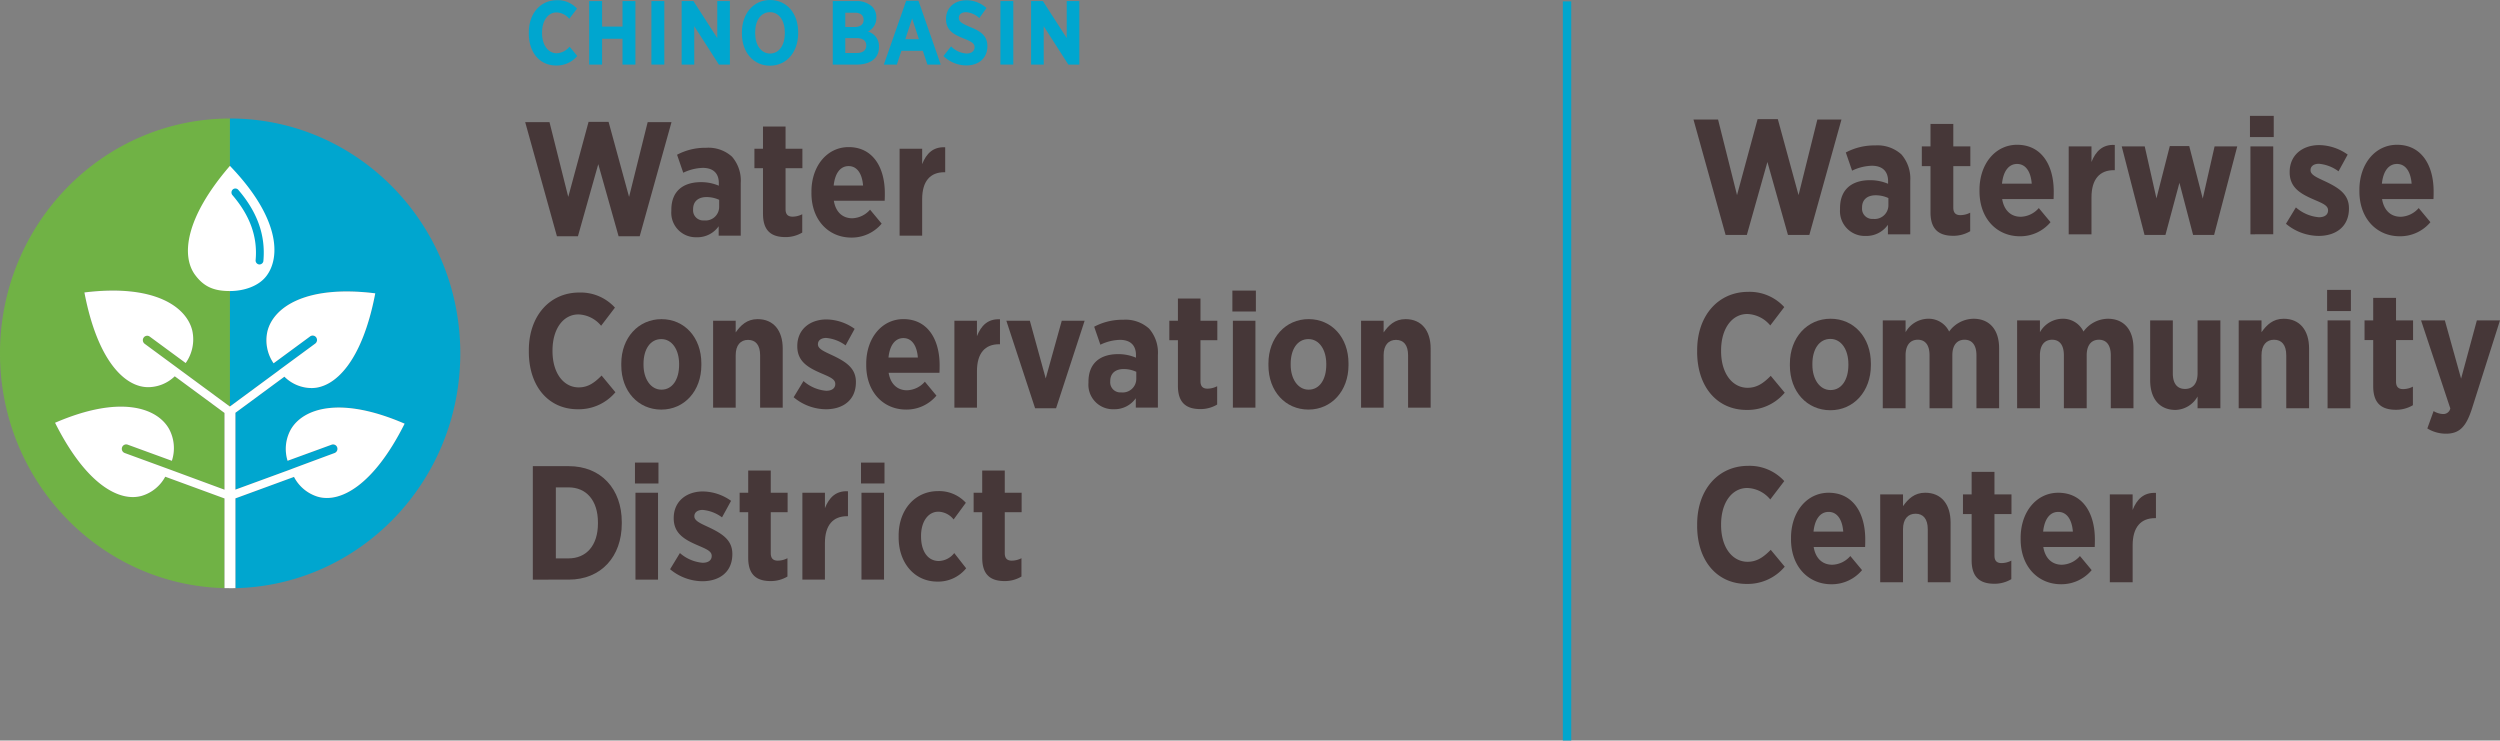 <svg viewBox="0 0 500 148.103" height="148.103" width="500" xmlns:xlink="http://www.w3.org/1999/xlink" xmlns="http://www.w3.org/2000/svg"><rect x="0" y="0" width="500" height="148.103" fill="#808080" stroke="none"/><defs><clipPath id="a"><rect fill="none" height="148.103" width="500"></rect></clipPath></defs><g transform="translate(0 -10)"><g clip-path="url(#a)" transform="translate(0 10)"><line stroke-width="1.682" stroke="#00a6cd" fill="none" transform="translate(313.409 0.278)" y2="147.825"></line><path fill="#70b245" transform="translate(0 16.296)" d="M33.053,79.052a7.906,7.906,0,0,1-4.7,3.824c-4.431,1.264-11.107-2.189-17.337-14.614,13.054-5.648,20.426-2.989,22.8,1.232a8.1,8.1,0,0,1,.558,6.377L25.528,72.64a.865.865,0,0,0-1.113.534.891.891,0,0,0,.527,1.136l8.852,3.235,11.107,4.1V66.294l-9.95-7.331a7.733,7.733,0,0,1-5.375,2.176C24.976,61.1,19.5,55.895,16.886,42.2c14.076-1.738,20.438,2.9,21.574,7.629a8.181,8.181,0,0,1-1.323,6.486l-7.187-5.289a.86.86,0,0,0-1.214.2.9.9,0,0,0,.2,1.238l7.171,5.28,9.821,7.238h.063V7.407C20.586,7.429,0,28.449,0,54.375c0,25.557,20,46.344,44.9,46.955V83.394Z"></path><path fill="#00a6cf" transform="translate(31.322 16.296)" d="M60.736,54.378c0-25.941-20.608-46.971-46.029-46.971h-.041V64.982h.022l9.73-7.171-.006-.01,7.309-5.382a.9.9,0,0,0,.2-1.238.861.861,0,0,0-1.214-.2l-7.312,5.379A8.127,8.127,0,0,1,22.154,50c1.135-4.723,7.5-9.366,21.574-7.628-2.612,13.7-8.09,18.9-12.69,18.943a7.748,7.748,0,0,1-5.481-2.275l-9.8,7.222V81.635L26.764,77.6c-.006-.019,8.827-3.286,8.827-3.286a.893.893,0,0,0,.524-1.136A.865.865,0,0,0,35,72.64l-8.811,3.222a8.026,8.026,0,0,1,.608-6.189c2.371-4.217,9.746-6.88,22.8-1.232-6.228,12.425-12.9,15.878-17.334,14.614a7.943,7.943,0,0,1-4.788-3.971l-11.721,4.3v17.955c24.938-.57,44.982-21.375,44.982-46.958"></path><path fill="#fff" transform="translate(7.503 39.958)" d="M50.621,46.011a8.02,8.02,0,0,0-.608,6.185l8.811-3.219a.865.865,0,0,1,1.113.538.893.893,0,0,1-.527,1.133s-8.833,3.27-8.824,3.289L39.577,57.969V42.6l9.8-7.222a7.762,7.762,0,0,0,5.481,2.275c4.6-.038,10.078-5.245,12.69-18.943-14.076-1.738-20.438,2.9-21.57,7.629A8.116,8.116,0,0,0,47.215,32.7l7.309-5.379a.86.86,0,0,1,1.214.2.9.9,0,0,1-.194,1.238l-7.312,5.379.006.01-9.73,7.171h-.085L28.6,34.082v0L21.43,28.8a.9.9,0,0,1-.2-1.238.855.855,0,0,1,1.214-.2l7.19,5.289a8.194,8.194,0,0,0,1.32-6.486c-1.135-4.726-7.5-9.369-21.574-7.629,2.612,13.7,8.09,18.9,12.69,18.94A7.715,7.715,0,0,0,27.448,35.3l9.95,7.331v15.35l-11.107-4.1-8.852-3.238a.89.89,0,0,1-.527-1.133.864.864,0,0,1,1.113-.538l8.846,3.232a8.1,8.1,0,0,0-.561-6.374c-2.371-4.221-9.746-6.883-22.8-1.235,6.228,12.425,12.9,15.878,17.334,14.617a7.892,7.892,0,0,0,4.7-3.827L37.4,59.732V77.671c.361.006,1.831.01,2.179,0V59.716l11.718-4.294a7.954,7.954,0,0,0,4.788,3.971C60.514,60.657,67.19,57.2,73.42,44.779c-13.054-5.651-20.426-2.989-22.8,1.232"></path><path fill="#fff" transform="translate(25.604 22.799)" d="M27.079,29.367a.792.792,0,0,1-.778.726l-.075,0a.8.8,0,0,1-.706-.87c.42-4.621-1.1-8.873-4.638-13a.811.811,0,0,1,.075-1.126.77.77,0,0,1,1.1.077c3.838,4.477,5.478,9.123,5.017,14.2m-6.695-19c-9.037,10.476-9.733,18.079-6.955,21.82,1.731,2.336,3.725,3.222,6.955,3.216,2.863-.006,5.716-.986,7.247-2.944,2.976-3.8,2.7-11.776-7.247-22.092"></path><path fill="#00a6cf" transform="translate(72.035 0.028)" d="M33.729,6.633V6.469c0-3.846,2.346-6.457,5.635-6.457a5.177,5.177,0,0,1,4,1.686L41.819,3.73a3.451,3.451,0,0,0-2.543-1.27c-1.671,0-2.9,1.578-2.9,4.045v.054c0,2.522,1.279,4.064,2.932,4.064A3.474,3.474,0,0,0,41.872,9.3l1.546,1.869A5.355,5.355,0,0,1,39.2,13.074c-3.271,0-5.475-2.56-5.475-6.441"></path><path fill="#00a6cf" transform="translate(80.258 0.151)" d="M37.579.068h2.578v5.1h4.089V.068h2.578v12.7H44.246V7.6H40.157v5.171H37.579Z"></path><rect fill="#00a6cf" transform="translate(130.282 0.218)" height="12.697" width="2.581"></rect><path fill="#00a6cf" transform="translate(92.851 0.151)" d="M43.476.068H45.84l4.763,7.4V.068h2.524v12.7h-2.2L46,5.092v7.677H43.476Z"></path><path fill="#00a6cf" transform="translate(101.061 0.001)" d="M55.906,6.64V6.512c0-2.5-1.245-4.08-2.966-4.08-1.743,0-2.97,1.558-2.97,4.064v.125c0,2.506,1.261,4.083,2.985,4.083s2.951-1.562,2.951-4.064m-8.586.054V6.477C47.32,2.665,49.665,0,52.955,0c3.308,0,5.619,2.649,5.619,6.441v.218c0,3.792-2.349,6.477-5.635,6.477-3.308,0-5.619-2.649-5.619-6.441"></path><path fill="#00a6cf" transform="translate(113.438 0.151)" d="M57.878,7.469H55.62v2.976h2.311c1.157,0,1.885-.509,1.885-1.488V8.938c0-.906-.655-1.469-1.938-1.469m1.4-3.664c0-.925-.64-1.414-1.74-1.414H55.62V5.255h1.8c1.138,0,1.866-.47,1.866-1.43ZM53.115.068h4.622a4.493,4.493,0,0,1,3.255,1.107,2.977,2.977,0,0,1,.834,2.157v.054a2.975,2.975,0,0,1-1.69,2.777,3.011,3.011,0,0,1,2.223,3.03v.09c0,2.285-1.8,3.485-4.5,3.485H53.115Z"></path><path fill="#00a6cf" transform="translate(120.4 0.1)" d="M63.38,7.738,62.029,3.6l-1.37,4.137ZM60.837.045h2.452l4.462,12.771H65.086l-.925-2.755H59.878l-.906,2.755h-2.6Z"></path><path fill="#00a6cf" transform="translate(128.514 0.039)" d="M60.174,11.175,61.7,9.233A4.718,4.718,0,0,0,64.8,10.666c.994,0,1.6-.509,1.6-1.251V9.4c0-.634-.354-1.034-2.132-1.722-2.2-.87-3.575-1.725-3.575-3.9V3.738c0-2.214,1.671-3.721,4.073-3.721a5.848,5.848,0,0,1,4.017,1.562l-1.439,2a4.305,4.305,0,0,0-2.65-1.181c-.887,0-1.439.454-1.439,1.107v.019c0,.723.426,1.069,2.364,1.885,2.167.87,3.343,1.814,3.343,3.792v.035c0,2.358-1.762,3.811-4.18,3.811a6.614,6.614,0,0,1-4.6-1.869"></path><rect fill="#00a6cf" transform="translate(200.083 0.218)" height="12.697" width="2.578"></rect><path fill="#00a6cf" transform="translate(140.453 0.151)" d="M65.764.068h2.364l4.763,7.4V.068h2.524v12.7h-2.2L68.289,5.092v7.677H65.764Z"></path><path fill="#463738" transform="translate(71.54 16.754)" d="M33.5,7.679h4.86l3.75,14.947L46.175,7.615h4l4.1,15.011L57.993,7.679H62.76L56.4,30.5H52.18L48.113,16.076,44.046,30.5h-4.2Z"></path><path fill="#463738" transform="translate(91.449 20.322)" d="M52.383,21.1V19.643a6.009,6.009,0,0,0-2.512-.55c-1.652,0-2.7.842-2.7,2.432v.064a2.022,2.022,0,0,0,2.192,2.173,2.719,2.719,0,0,0,3.02-2.659m-9.564.746v-.2c0-3.824,2.446-5.542,5.942-5.542a9.019,9.019,0,0,1,3.556.714V16.3c0-2.01-1.173-3.046-3.208-3.046a9.512,9.512,0,0,0-3.907.973l-1.239-3.6a12,12,0,0,1,5.814-1.392,7.011,7.011,0,0,1,5.177,1.782A7.3,7.3,0,0,1,56.7,16.27V26.808H52.286V24.929a5.2,5.2,0,0,1-4.415,2.2,4.9,4.9,0,0,1-5.052-5.286"></path><path fill="#463738" transform="translate(102.766 17.4)" d="M49.833,25.384V16.241H48.118V12.35h1.715V7.909h4.512V12.35h3.368v3.891H54.345v8.2c0,1,.445,1.491,1.4,1.491a4.309,4.309,0,0,0,1.938-.486v3.664a6.469,6.469,0,0,1-3.336.909c-2.606,0-4.512-1.037-4.512-4.637"></path><path fill="#463738" transform="translate(110.533 20.229)" d="M62.081,16.881c-.191-2.4-1.207-3.891-2.891-3.891-1.653,0-2.731,1.427-2.985,3.891ZM51.755,18.4v-.291c0-5.155,3.145-8.918,7.435-8.918,4.86,0,7.243,4.054,7.243,9.241,0,.259,0,.81-.031,1.491H56.236c.379,2.3,1.778,3.5,3.684,3.5a4.922,4.922,0,0,0,3.559-1.718L65.8,24.5a7.8,7.8,0,0,1-6.071,2.787c-4.512,0-7.974-3.469-7.974-8.883"></path><path fill="#463738" transform="translate(122.542 20.247)" d="M57.378,9.5H61.89v3.081c.825-2.109,2.192-3.5,4.606-3.373V14.2h-.191c-2.763,0-4.415,1.75-4.415,5.382v7.3H57.378Z"></path><path fill="#463738" transform="translate(72.037 40.224)" d="M33.73,30.117v-.291c0-6.873,4.192-11.542,10.072-11.542A9.258,9.258,0,0,1,50.951,21.3L48.186,24.93a6.148,6.148,0,0,0-4.544-2.269c-2.985,0-5.177,2.819-5.177,7.229v.1c0,4.509,2.286,7.264,5.243,7.264,1.778,0,3.079-.842,4.575-2.368l2.763,3.341a9.569,9.569,0,0,1-7.529,3.4c-5.848,0-9.787-4.573-9.787-11.51"></path><path fill="#463738" transform="translate(84.631 43.878)" d="M51.191,29.122V28.9c0-2.822-1.4-4.96-3.559-4.96-2.255,0-3.559,2.106-3.559,4.928v.227c0,2.787,1.43,4.96,3.59,4.96,2.226,0,3.528-2.109,3.528-4.928m-11.564.064v-.355c0-5.158,3.43-8.886,8.037-8.886s7.977,3.664,7.977,8.851v.358c0,5.155-3.4,8.883-8.009,8.883s-8.005-3.664-8.005-8.851"></path><path fill="#463738" transform="translate(97.138 43.88)" d="M45.483,20.269H50v2.336c.985-1.4,2.223-2.659,4.384-2.659,3.176,0,5.02,2.269,5.02,5.869V37.648H54.887V27.175c0-2.042-.891-3.078-2.414-3.078C50.98,24.1,50,25.133,50,27.175V37.648H45.483Z"></path><path fill="#463738" transform="translate(108.109 43.922)" d="M50.62,35.529l1.969-3.241a7.876,7.876,0,0,0,4.544,1.946c1.27,0,1.812-.618,1.812-1.331v-.064c0-1-1.273-1.427-3.114-2.237-2.414-1.069-4.481-2.3-4.481-5.254v-.064c0-3.337,2.543-5.318,5.845-5.318a9.916,9.916,0,0,1,5.625,1.882l-1.812,3.309a7.618,7.618,0,0,0-3.876-1.491c-1.079,0-1.653.55-1.653,1.232v.064c0,.909,1.273,1.427,3.082,2.269,2.477,1.2,4.512,2.464,4.512,5.219v.067c0,3.6-2.606,5.414-6,5.414a10.194,10.194,0,0,1-6.45-2.4"></path><path fill="#463738" transform="translate(117.997 43.878)" d="M65.576,27.631c-.191-2.4-1.207-3.891-2.891-3.891-1.652,0-2.731,1.427-2.985,3.891ZM55.25,29.154v-.291c0-5.155,3.145-8.918,7.435-8.918,4.86,0,7.243,4.054,7.243,9.241,0,.259,0,.81-.031,1.491H59.731c.379,2.3,1.778,3.5,3.684,3.5a4.922,4.922,0,0,0,3.559-1.718l2.317,2.79a7.793,7.793,0,0,1-6.068,2.787c-4.512,0-7.974-3.469-7.974-8.883"></path><path fill="#463738" transform="translate(130.007 43.896)" d="M60.873,20.253h4.512v3.081c.825-2.109,2.192-3.5,4.606-3.373v4.992H69.8c-2.763,0-4.415,1.75-4.415,5.382v7.3H60.873Z"></path><path fill="#463738" transform="translate(137.083 44.101)" d="M64.186,20.047h4.7l3.176,11.542,3.208-11.542h4.575L74.13,37.553H69.937Z"></path><path fill="#463738" transform="translate(148.269 43.968)" d="M78.988,31.851V30.392a6.009,6.009,0,0,0-2.512-.55c-1.653,0-2.7.842-2.7,2.432v.064a2.022,2.022,0,0,0,2.192,2.173,2.719,2.719,0,0,0,3.02-2.659m-9.564.746v-.2c0-3.824,2.446-5.542,5.942-5.542a9.047,9.047,0,0,1,3.559.714v-.522c0-2.01-1.176-3.046-3.211-3.046a9.512,9.512,0,0,0-3.907.973l-1.239-3.6a12,12,0,0,1,5.814-1.392,7.011,7.011,0,0,1,5.177,1.782,7.3,7.3,0,0,1,1.75,5.251V37.557H78.891V35.678a5.2,5.2,0,0,1-4.415,2.2A4.9,4.9,0,0,1,69.424,32.6"></path><path fill="#463738" transform="translate(159.285 41.049)" d="M76.3,36.134V26.991H74.582V23.1H76.3V18.659h4.512V23.1h3.368v3.891H80.809v8.2c0,1,.445,1.491,1.4,1.491a4.309,4.309,0,0,0,1.938-.486v3.664a6.469,6.469,0,0,1-3.336.909c-2.606,0-4.512-1.037-4.512-4.637"></path><path fill="#463738" transform="translate(167.875 39.955)" d="M78.7,24.194H83.21V41.572H78.7ZM78.6,18.162h4.7v4.182H78.6Z"></path><path fill="#463738" transform="translate(172.787 43.878)" d="M92.468,29.122V28.9c0-2.822-1.4-4.96-3.559-4.96-2.255,0-3.559,2.106-3.559,4.928v.227c0,2.787,1.43,4.96,3.59,4.96,2.226,0,3.528-2.109,3.528-4.928M80.9,29.186v-.355c0-5.158,3.43-8.886,8.037-8.886s7.977,3.664,7.977,8.851v.358c0,5.155-3.4,8.883-8.009,8.883S80.9,34.373,80.9,29.186"></path><path fill="#463738" transform="translate(185.402 43.88)" d="M86.811,20.269h4.512v2.336c.985-1.4,2.223-2.659,4.384-2.659,3.176,0,5.02,2.269,5.02,5.869V37.648H96.215V27.175c0-2.042-.891-3.078-2.415-3.078-1.493,0-2.477,1.037-2.477,3.078V37.648H86.811Z"></path><path fill="#463738" transform="translate(72.58 64.095)" d="M38.59,33.381v14.2h2.543c3.493,0,5.876-2.5,5.876-7v-.163c0-4.505-2.383-7.037-5.876-7.037Zm-4.606-4.246h7.181c6.45,0,10.611,4.541,10.611,11.187v.291c0,6.646-4.161,11.219-10.611,11.219H33.984Z"></path><path fill="#463738" transform="translate(86.492 63.604)" d="M40.6,34.944h4.512V52.322H40.6Zm-.1-6.032h4.7v4.182H40.5Z"></path><path fill="#463738" transform="translate(91.276 67.573)" d="M42.738,46.277l1.969-3.241a7.876,7.876,0,0,0,4.544,1.946c1.27,0,1.812-.618,1.812-1.331v-.064c0-1-1.273-1.427-3.114-2.237-2.414-1.069-4.481-2.3-4.481-5.254v-.064c0-3.337,2.543-5.315,5.845-5.315a9.912,9.912,0,0,1,5.625,1.878L53.127,35.9a7.618,7.618,0,0,0-3.876-1.491c-1.079,0-1.653.55-1.653,1.232v.064c0,.909,1.273,1.427,3.082,2.269,2.477,1.2,4.512,2.464,4.512,5.219v.067c0,3.6-2.606,5.414-6,5.414a10.194,10.194,0,0,1-6.45-2.4"></path><path fill="#463738" transform="translate(100.752 64.697)" d="M48.89,46.884V37.741H47.175V33.85H48.89V29.409H53.4V33.85H56.77v3.891H53.4v8.2c0,1,.445,1.491,1.4,1.491a4.309,4.309,0,0,0,1.938-.486v3.664a6.469,6.469,0,0,1-3.336.909c-2.606,0-4.512-1.037-4.512-4.637"></path><path fill="#463738" transform="translate(109.299 67.543)" d="M51.177,31h4.512v3.081c.825-2.109,2.192-3.5,4.606-3.373V35.7H60.1c-2.763,0-4.415,1.75-4.415,5.382v7.3H51.177Z"></path><path fill="#463738" transform="translate(117.284 63.604)" d="M55.01,34.944h4.512V52.322H55.01Zm-.094-6.032h4.7v4.182h-4.7Z"></path><path fill="#463738" transform="translate(122.412 67.527)" d="M57.317,39.968v-.39c0-5.155,3.274-8.883,7.88-8.883a7.221,7.221,0,0,1,5.56,2.336l-2.446,3.337a4.011,4.011,0,0,0-3.051-1.555c-2.066,0-3.462,2.01-3.462,4.832v.128c0,2.886,1.3,4.9,3.556,4.9a4.052,4.052,0,0,0,3.082-1.587l2.383,3.046a7.185,7.185,0,0,1-5.782,2.659c-4.512,0-7.72-3.7-7.72-8.819"></path><path fill="#463738" transform="translate(132.627 64.697)" d="M63.815,46.884V37.741H62.1V33.85h1.715V29.409h4.512V33.85H71.7v3.891H68.327v8.2c0,1,.445,1.491,1.4,1.491a4.309,4.309,0,0,0,1.938-.486v3.664a6.469,6.469,0,0,1-3.336.909c-2.606,0-4.512-1.037-4.512-4.637"></path><path fill="#463738" transform="translate(230.682 16.386)" d="M108.012,7.515h4.917l3.794,15.119,4.114-15.187h4.048l4.145,15.187,3.76-15.119h4.823l-6.428,23.09h-4.274L122.8,16.011l-4.114,14.595H114.44Z"></path><path fill="#463738" transform="translate(250.646 19.996)" d="M127.034,21.092V19.617a6.071,6.071,0,0,0-2.54-.557c-1.671,0-2.731.851-2.731,2.458v.067a2.046,2.046,0,0,0,2.217,2.2,2.749,2.749,0,0,0,3.054-2.691m-9.674.755v-.2c0-3.872,2.474-5.609,6.011-5.609a9.185,9.185,0,0,1,3.6.72v-.525c0-2.032-1.192-3.081-3.249-3.081a9.649,9.649,0,0,0-3.951.982L118.517,10.5A12.1,12.1,0,0,1,124.4,9.089a7.1,7.1,0,0,1,5.237,1.8,7.388,7.388,0,0,1,1.769,5.312V26.864h-4.468v-1.9a5.264,5.264,0,0,1-4.465,2.23,4.961,4.961,0,0,1-5.111-5.347"></path><path fill="#463738" transform="translate(261.788 17.042)" d="M124.311,25.425V16.178h-1.734V12.242h1.734v-4.5h4.562v4.5h3.408v3.936h-3.408v8.3c0,1.014.452,1.507,1.414,1.507a4.325,4.325,0,0,0,1.963-.493V29.2a6.537,6.537,0,0,1-3.377.918c-2.634,0-4.562-1.05-4.562-4.691"></path><path fill="#463738" transform="translate(269.645 19.906)" d="M136.7,16.821c-.191-2.426-1.22-3.936-2.926-3.936-1.671,0-2.763,1.443-3.02,3.936Zm-10.445,1.542v-.294c0-5.216,3.183-9.02,7.519-9.02,4.92,0,7.328,4.1,7.328,9.347,0,.262,0,.822-.031,1.51H130.787c.386,2.326,1.8,3.542,3.728,3.542a4.975,4.975,0,0,0,3.6-1.741l2.346,2.822a7.887,7.887,0,0,1-6.137,2.819c-4.566,0-8.068-3.507-8.068-8.985"></path><path fill="#463738" transform="translate(281.795 19.922)" d="M131.945,9.358H136.5v3.117c.837-2.134,2.22-3.542,4.663-3.411v5.049h-.194c-2.8,0-4.468,1.773-4.468,5.446v7.379h-4.559Z"></path><path fill="#463738" transform="translate(289.018 20.086)" d="M135.327,9.194h4.6l2.345,10.4,2.669-10.46h3.888l2.7,10.492L153.9,9.194h4.531l-4.628,17.711H149.6l-2.731-10.432-2.8,10.432h-4.18Z"></path><path fill="#463738" transform="translate(306.486 15.937)" d="M143.6,13.343h4.562v17.58H143.6Zm-.094-6.1h4.757v4.23h-4.757Z"></path><path fill="#463738" transform="translate(311.389 19.95)" d="M145.8,24.811l1.991-3.28a7.98,7.98,0,0,0,4.6,1.968c1.286,0,1.831-.624,1.831-1.344v-.067c0-1.014-1.286-1.443-3.148-2.262-2.443-1.082-4.531-2.33-4.531-5.312v-.067c0-3.379,2.571-5.379,5.914-5.379a10.023,10.023,0,0,1,5.688,1.9l-1.831,3.344a7.738,7.738,0,0,0-3.923-1.507c-1.091,0-1.671.557-1.671,1.245v.067c0,.918,1.286,1.443,3.117,2.294,2.508,1.213,4.566,2.493,4.566,5.28v.067c0,3.638-2.637,5.475-6.074,5.475a10.307,10.307,0,0,1-6.525-2.426"></path><path fill="#463738" transform="translate(321.393 19.906)" d="M160.931,16.821c-.191-2.426-1.22-3.936-2.926-3.936-1.671,0-2.763,1.443-3.02,3.936Zm-10.445,1.542v-.294c0-5.216,3.183-9.02,7.519-9.02,4.917,0,7.328,4.1,7.328,9.347,0,.262,0,.822-.031,1.51H155.017c.386,2.326,1.8,3.542,3.728,3.542a4.975,4.975,0,0,0,3.6-1.741l2.346,2.822a7.887,7.887,0,0,1-6.137,2.819c-4.566,0-8.068-3.507-8.068-8.985"></path><path fill="#463738" transform="translate(231.185 40.129)" d="M108.248,30.212v-.294c0-6.953,4.243-11.676,10.188-11.676a9.356,9.356,0,0,1,7.231,3.049l-2.8,3.673a6.218,6.218,0,0,0-4.594-2.294c-3.023,0-5.24,2.851-5.24,7.312v.1c0,4.56,2.314,7.347,5.3,7.347,1.8,0,3.12-.854,4.628-2.394l2.8,3.376a9.68,9.68,0,0,1-7.617,3.446c-5.914,0-9.9-4.627-9.9-11.644"></path><path fill="#463738" transform="translate(243.816 43.827)" d="M125.861,29.2v-.227c0-2.854-1.414-5.017-3.6-5.017-2.283,0-3.6,2.131-3.6,4.982v.23c0,2.822,1.446,5.017,3.631,5.017,2.251,0,3.568-2.131,3.568-4.985m-11.7.067v-.362c0-5.213,3.471-8.985,8.131-8.985s8.068,3.705,8.068,8.953v.362c0,5.213-3.44,8.985-8.1,8.985s-8.1-3.705-8.1-8.953"></path><path fill="#463738" transform="translate(256.468 43.827)" d="M120.086,20.252h4.562v2.362a5.259,5.259,0,0,1,4.468-2.691,4.533,4.533,0,0,1,4.243,2.56,6.112,6.112,0,0,1,4.885-2.56c3.054,0,5.111,2.035,5.111,5.9V37.832h-4.534V27.237c0-2.032-.865-3.117-2.377-3.117S134,25.205,134,27.237V37.832H129.44V27.237c0-2.032-.837-3.117-2.349-3.117s-2.443,1.085-2.443,3.117V37.832h-4.562Z"></path><path fill="#463738" transform="translate(274.769 43.827)" d="M128.655,20.252h4.562v2.362a5.259,5.259,0,0,1,4.468-2.691,4.533,4.533,0,0,1,4.243,2.56,6.112,6.112,0,0,1,4.885-2.56c3.054,0,5.111,2.035,5.111,5.9V37.832h-4.534V27.237c0-2.032-.865-3.117-2.377-3.117s-2.443,1.085-2.443,3.117V37.832h-4.563V27.237c0-2.032-.837-3.117-2.349-3.117s-2.443,1.085-2.443,3.117V37.832h-4.562Z"></path><path fill="#463738" transform="translate(292.892 44.054)" d="M137.141,32V20.025h4.531V30.617c0,2.067.9,3.117,2.443,3.117s2.508-1.05,2.508-3.117V20.025h4.562v17.58h-4.562V35.244a5.21,5.21,0,0,1-4.406,2.688c-3.245,0-5.077-2.294-5.077-5.936"></path><path fill="#463738" transform="translate(304.952 43.827)" d="M142.788,20.252h4.562v2.362c1-1.411,2.251-2.691,4.437-2.691,3.214,0,5.077,2.3,5.077,5.939V37.832H152.3V27.237c0-2.067-.9-3.117-2.443-3.117-1.511,0-2.509,1.05-2.509,3.117V37.832h-4.562Z"></path><path fill="#463738" transform="translate(316.994 39.861)" d="M148.52,24.218h4.562V41.8H148.52Zm-.094-6.1h4.757v4.23h-4.757Z"></path><path fill="#463738" transform="translate(322.094 40.963)" d="M152.548,36.3V27.052h-1.734V23.116h1.734v-4.5h4.562v4.5h3.408v3.936H157.11v8.3c0,1.014.452,1.507,1.414,1.507a4.326,4.326,0,0,0,1.963-.493v3.709a6.537,6.537,0,0,1-3.377.918c-2.634,0-4.562-1.05-4.562-4.691"></path><path fill="#463738" transform="translate(329.797 44.054)" d="M165.575,20.025H170.2l-5.657,17.807c-1.157,3.51-2.474,4.854-5.174,4.854a7.151,7.151,0,0,1-3.7-1.05l1.254-3.475a3.914,3.914,0,0,0,1.863.589,1.418,1.418,0,0,0,1.48-1.114l-5.851-17.612h4.757l3.249,11.644Z"></path><path fill="#463738" transform="translate(231.185 64.053)" d="M108.248,41.087v-.294c0-6.953,4.243-11.676,10.188-11.676a9.356,9.356,0,0,1,7.231,3.049l-2.8,3.673a6.218,6.218,0,0,0-4.594-2.294c-3.023,0-5.24,2.851-5.24,7.312v.1c0,4.56,2.314,7.347,5.3,7.347,1.8,0,3.12-.854,4.628-2.394l2.8,3.376a9.68,9.68,0,0,1-7.617,3.446c-5.914,0-9.9-4.627-9.9-11.644"></path><path fill="#463738" transform="translate(243.97 67.751)" d="M124.679,38.57c-.191-2.429-1.22-3.939-2.926-3.939-1.671,0-2.763,1.443-3.02,3.939Zm-10.445,1.539v-.291c0-5.216,3.183-9.02,7.519-9.02,4.92,0,7.328,4.1,7.328,9.344,0,.262,0,.822-.031,1.51H118.765c.386,2.33,1.8,3.545,3.728,3.545a4.967,4.967,0,0,0,3.6-1.744l2.345,2.822A7.88,7.88,0,0,1,122.3,49.1c-4.566,0-8.068-3.507-8.068-8.988"></path><path fill="#463738" transform="translate(256.118 67.749)" d="M119.922,31.126h4.562v2.362c1-1.411,2.251-2.691,4.437-2.691,3.214,0,5.077,2.3,5.077,5.939V48.706h-4.562V38.111c0-2.067-.9-3.117-2.443-3.117-1.511,0-2.509,1.05-2.509,3.117V48.706h-4.562Z"></path><path fill="#463738" transform="translate(267.392 64.884)" d="M126.935,47.173V37.926H125.2V33.99h1.734v-4.5H131.5v4.5h3.405v3.936H131.5v8.3c0,1.014.448,1.507,1.411,1.507a4.326,4.326,0,0,0,1.963-.493v3.709a6.534,6.534,0,0,1-3.374.918c-2.637,0-4.566-1.05-4.566-4.691"></path><path fill="#463738" transform="translate(275.249 67.751)" d="M139.325,38.57c-.191-2.429-1.22-3.939-2.926-3.939-1.671,0-2.763,1.443-3.02,3.939ZM128.88,40.109v-.291c0-5.216,3.183-9.02,7.519-9.02,4.92,0,7.328,4.1,7.328,9.344,0,.262,0,.822-.031,1.51H133.411c.386,2.33,1.8,3.545,3.728,3.545a4.967,4.967,0,0,0,3.6-1.744l2.346,2.822a7.88,7.88,0,0,1-6.137,2.822c-4.566,0-8.068-3.507-8.068-8.988"></path><path fill="#463738" transform="translate(287.397 67.767)" d="M134.568,31.107h4.562v3.117c.837-2.134,2.22-3.542,4.663-3.411v5.049H143.6c-2.8,0-4.468,1.773-4.468,5.446v7.379h-4.562Z"></path></g></g></svg>
